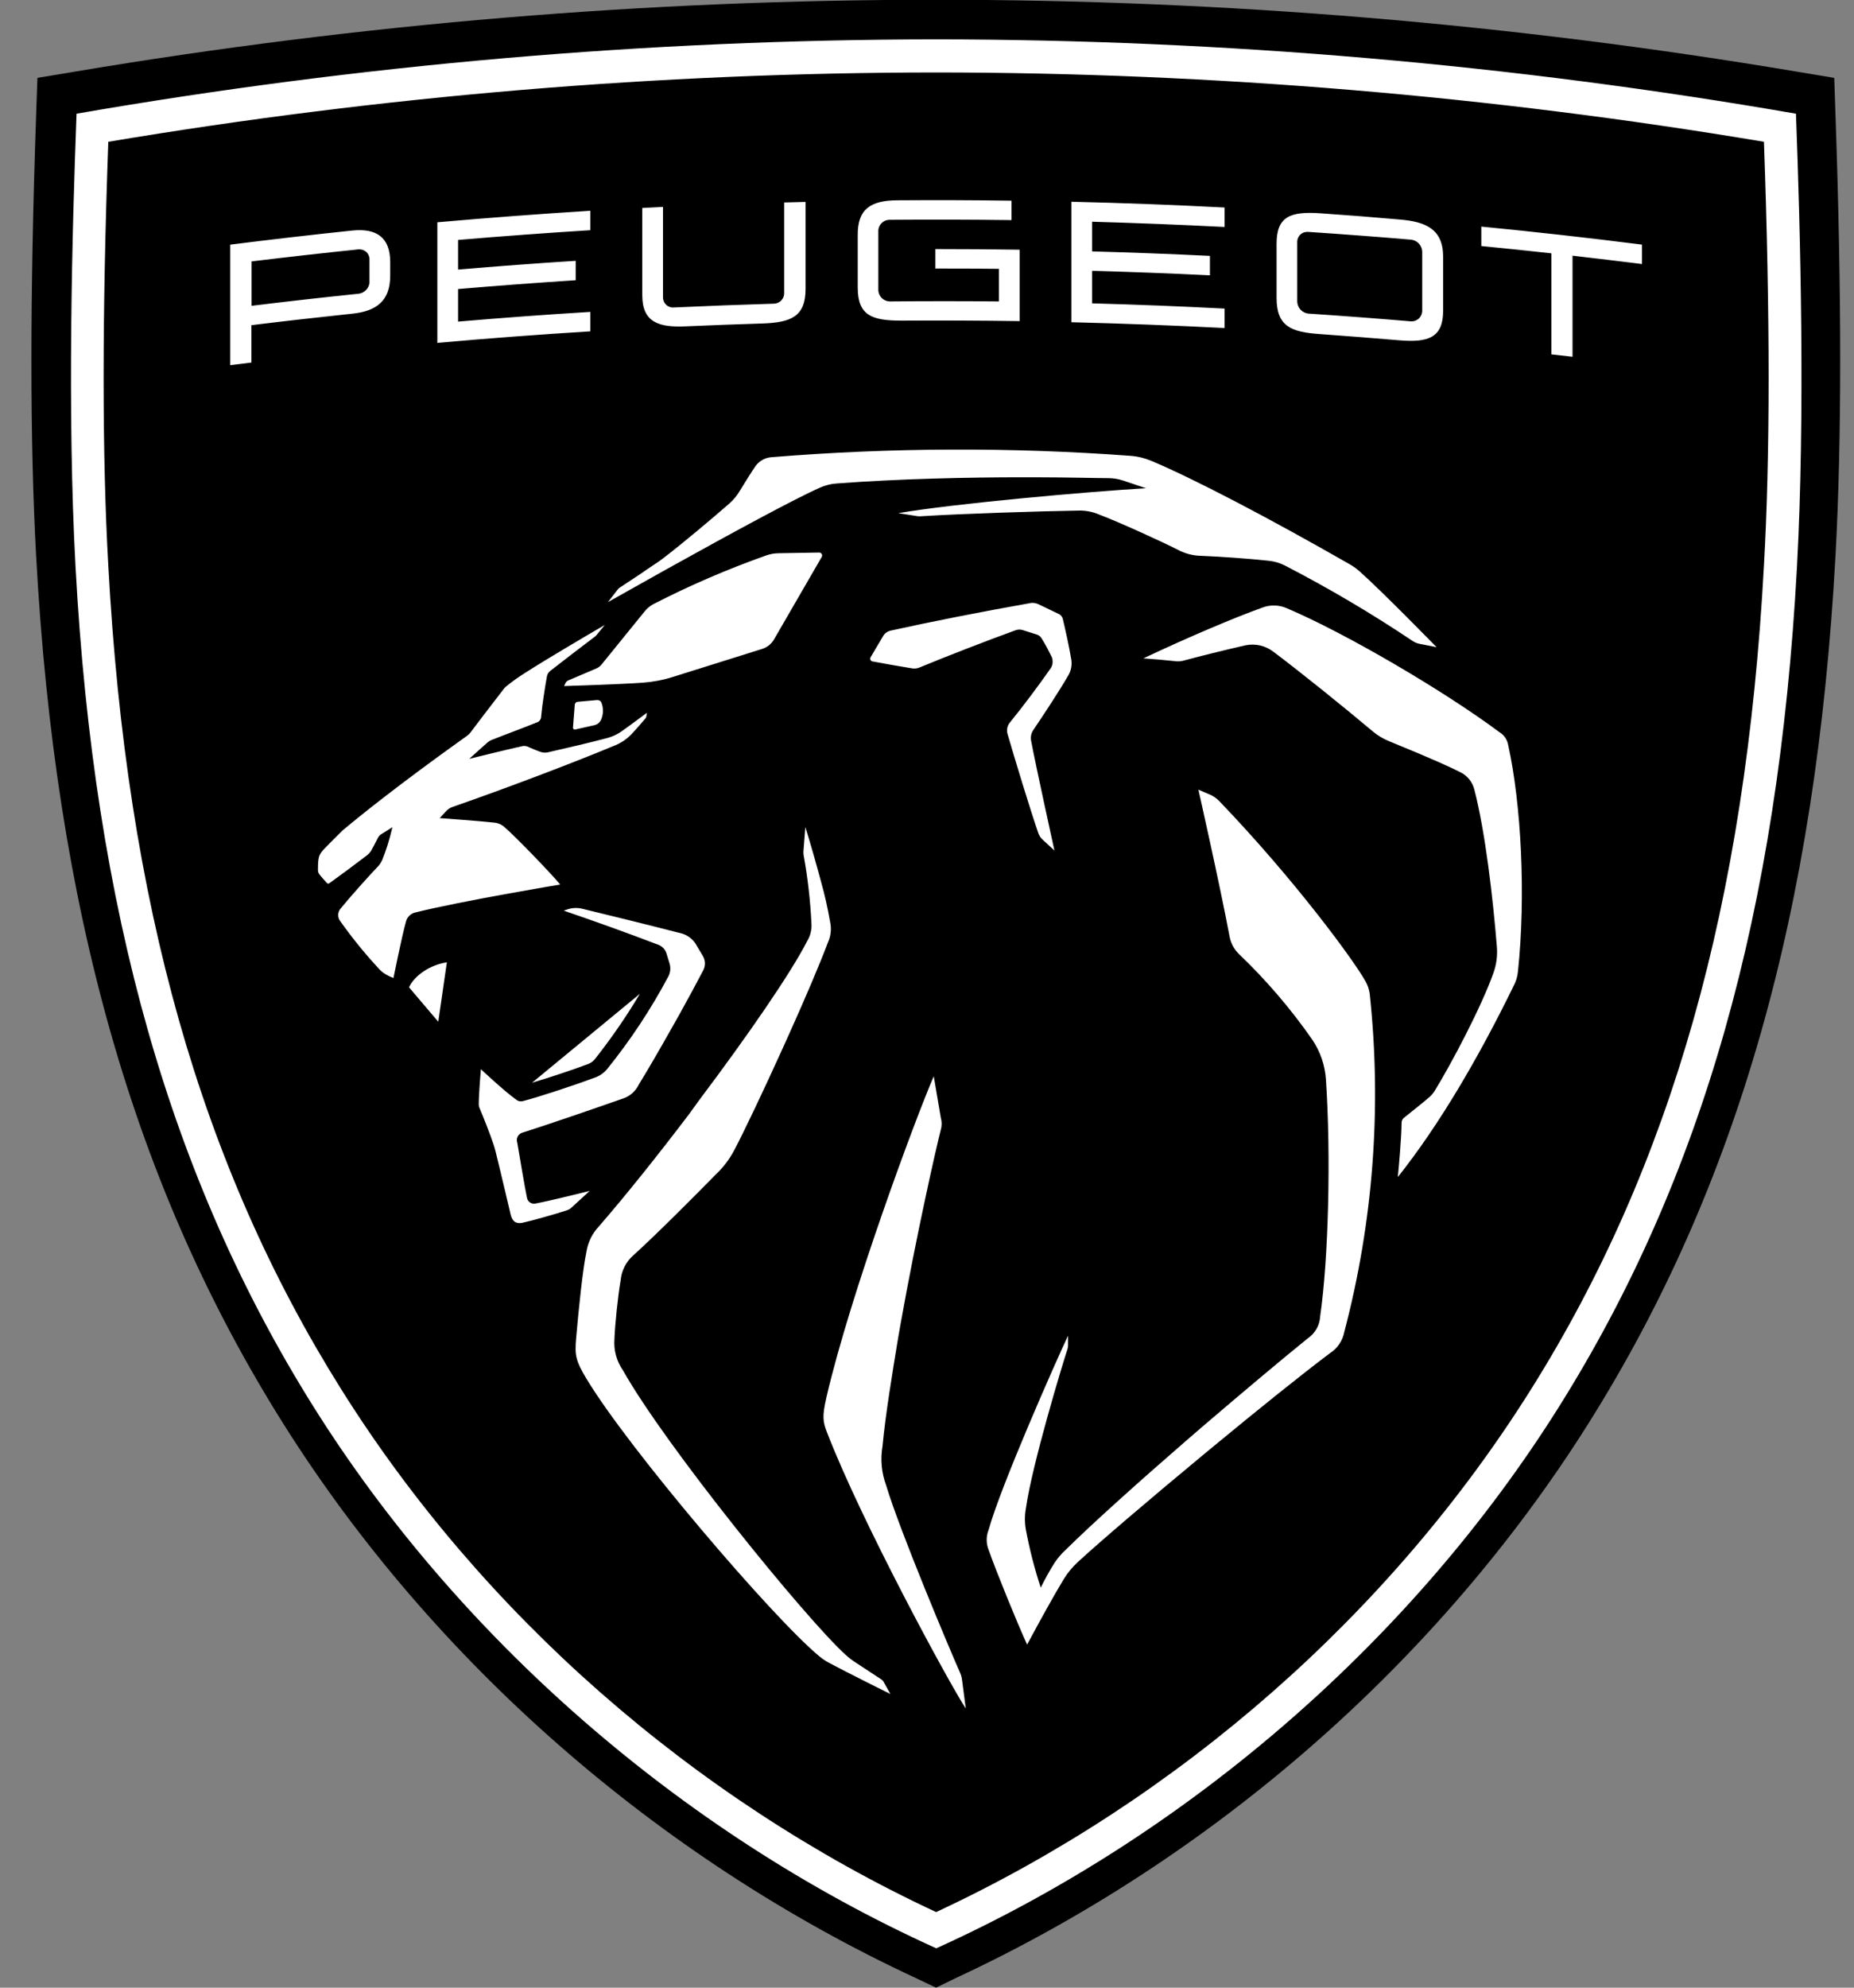 <svg width="56" height="60" viewBox="0 0 56 60" fill="none" xmlns="http://www.w3.org/2000/svg">
<rect x="0" y="0" width="56" height="60" fill="#808080" stroke="none"/>
<path d="M27.68 59.718C19.861 56.09 13.072 50.146 8.559 42.978C4.047 35.81 1.675 27.485 1.09 16.759C0.902 13.29 0.902 8.953 1.09 3.5L1.13 2.351L2.258 2.163C19.476 -0.731 37.056 -0.731 54.274 2.163L55.403 2.351L55.442 3.5C55.63 8.955 55.63 13.281 55.442 16.759C54.857 27.48 52.483 35.818 47.973 42.978C43.463 50.139 36.669 56.088 28.852 59.718L28.275 60L27.68 59.718Z" fill="black"/>
<path d="M28.276 1.188C36.981 1.196 45.67 1.946 54.247 3.432C54.379 6.979 54.529 12.46 54.277 17.119C53.713 27.496 51.429 35.552 47.088 42.466C42.747 49.38 36.059 55.291 28.28 58.812C20.497 55.291 13.797 49.361 9.471 42.466C5.145 35.57 2.846 27.496 2.282 17.119C2.028 12.466 2.179 6.981 2.312 3.432C10.887 1.947 19.573 1.196 28.276 1.188ZM28.276 2.187C19.898 2.194 11.534 2.895 3.271 4.28C3.083 9.547 3.083 13.732 3.271 17.07C3.824 27.27 6.061 35.172 10.308 41.939C14.555 48.706 20.924 54.294 28.276 57.718C35.628 54.293 41.997 48.705 46.244 41.939C50.491 35.174 52.727 27.268 53.28 17.07C53.468 13.739 53.468 9.547 53.28 4.28C45.017 2.895 36.654 2.194 28.276 2.187ZM28.204 32.488C28.204 32.488 28.368 33.458 28.417 33.74C28.451 33.858 28.451 33.982 28.417 34.1C28.287 34.604 27.683 37.258 27.2 39.975L27.125 40.404C26.937 41.548 26.749 42.684 26.656 43.656C26.589 44.05 26.625 44.455 26.764 44.83C27.177 46.214 28.705 49.831 28.998 50.491C29.03 50.564 29.051 50.64 29.06 50.719L29.171 51.573C28.682 50.834 26.023 45.942 24.977 43.231C24.853 42.911 24.83 42.755 24.965 42.169C25.686 39.056 27.651 33.761 28.204 32.488ZM24.326 24.964C24.326 24.964 24.531 25.626 24.727 26.347L24.796 26.602C24.91 27.005 25.002 27.414 25.073 27.827C25.12 28.038 25.096 28.259 25.005 28.455C24.762 29.102 24.315 30.148 23.839 31.205L23.634 31.66C23.049 32.95 22.456 34.196 22.169 34.735C22.028 35 21.845 35.24 21.627 35.446C21.017 36.067 19.853 37.239 19.133 37.891C18.912 38.083 18.773 38.352 18.747 38.644C18.661 39.138 18.576 39.985 18.559 40.421C18.533 40.755 18.623 41.087 18.815 41.362C20.087 43.63 24.33 48.851 25.537 49.948C25.642 50.043 25.754 50.129 25.874 50.204C26.053 50.322 26.626 50.698 26.626 50.698C26.65 50.715 26.67 50.736 26.685 50.76L26.895 51.137L26.841 51.108L26.75 51.063L26.47 50.924L26.201 50.789C25.787 50.582 25.297 50.331 25.037 50.192C24.931 50.135 24.831 50.067 24.738 49.989C23.322 48.812 18.984 43.731 17.709 41.61C17.391 41.08 17.357 40.908 17.401 40.408C17.482 39.468 17.604 38.301 17.713 37.788C17.758 37.5 17.889 37.233 18.089 37.021C18.888 36.101 19.861 34.886 20.811 33.635L21.128 33.197C22.567 31.286 23.892 29.371 24.386 28.397C24.477 28.244 24.521 28.067 24.51 27.889C24.477 27.188 24.397 26.49 24.271 25.799C24.266 25.752 24.266 25.705 24.271 25.658L24.326 24.964ZM36.166 23.824L36.542 23.984C36.651 24.031 36.75 24.1 36.832 24.186C39.089 26.535 40.88 28.97 41.239 29.612C41.309 29.731 41.354 29.863 41.372 29.999C41.74 33.422 41.479 36.883 40.603 40.212C40.578 40.342 40.526 40.465 40.452 40.574C40.377 40.684 40.282 40.777 40.17 40.848C39.288 41.512 37.974 42.569 36.666 43.649L36.255 43.989C34.678 45.295 33.181 46.574 32.545 47.162C32.386 47.31 32.247 47.479 32.133 47.664C31.836 48.15 31.381 48.981 31.157 49.397L31.095 49.513L31.024 49.645C30.727 48.998 30.083 47.418 29.86 46.78C29.784 46.589 29.784 46.376 29.86 46.184C30.221 44.868 31.928 41.014 32.261 40.318V40.602C32.262 40.643 32.256 40.685 32.243 40.724C32.092 41.179 31.174 44.211 30.988 45.526C30.948 45.743 30.948 45.967 30.988 46.184C31.099 46.773 31.248 47.355 31.436 47.924C31.562 47.666 31.702 47.415 31.855 47.172C31.947 47.034 32.055 46.907 32.177 46.795C32.999 45.983 34.4 44.727 35.858 43.463L36.375 43.017C37.503 42.054 38.615 41.117 39.499 40.401C39.609 40.327 39.7 40.228 39.766 40.113C39.831 39.998 39.869 39.869 39.875 39.737C40.129 37.995 40.203 34.869 40.05 32.589C40.022 32.159 39.881 31.745 39.64 31.387C38.988 30.45 38.243 29.581 37.417 28.794C37.273 28.651 37.176 28.468 37.139 28.269C36.845 26.702 36.198 23.839 36.198 23.839L36.166 23.824ZM17.151 27.447C17.29 27.402 17.439 27.396 17.581 27.43C18.223 27.584 19.579 27.917 20.606 28.182C20.769 28.233 20.911 28.339 21.006 28.481L21.23 28.858C21.268 28.921 21.29 28.994 21.293 29.068C21.295 29.142 21.279 29.216 21.245 29.283C21.057 29.644 20.792 30.135 20.512 30.639L20.299 31.015C19.908 31.711 19.518 32.38 19.297 32.734C19.249 32.835 19.182 32.926 19.098 33C19.014 33.073 18.916 33.129 18.809 33.163C17.799 33.518 16.552 33.944 15.8 34.184C15.767 34.191 15.736 34.205 15.708 34.224C15.681 34.244 15.658 34.27 15.641 34.299C15.625 34.329 15.615 34.361 15.612 34.395C15.609 34.429 15.614 34.463 15.625 34.495C15.678 34.803 15.851 35.847 15.917 36.154C15.922 36.184 15.934 36.214 15.951 36.24C15.969 36.266 15.992 36.287 16.018 36.304C16.045 36.32 16.075 36.33 16.106 36.334C16.137 36.337 16.169 36.334 16.199 36.325C16.639 36.242 17.811 35.949 17.811 35.949L17.258 36.456C17.22 36.492 17.175 36.518 17.126 36.533C16.806 36.641 16.028 36.859 15.783 36.91C15.595 36.951 15.473 36.876 15.424 36.661C15.424 36.661 15.091 35.245 14.97 34.764C14.952 34.69 14.933 34.626 14.91 34.555C14.82 34.276 14.604 33.727 14.482 33.441C14.467 33.408 14.46 33.372 14.461 33.336C14.461 33.009 14.525 32.275 14.525 32.275C14.525 32.275 15.243 32.949 15.589 33.191C15.619 33.217 15.656 33.235 15.695 33.242C15.734 33.249 15.774 33.246 15.811 33.233C16.289 33.11 17.386 32.747 17.987 32.522C18.125 32.47 18.246 32.383 18.339 32.27C19.043 31.399 19.662 30.463 20.188 29.474C20.25 29.354 20.263 29.213 20.224 29.083L20.126 28.764C20.107 28.712 20.078 28.664 20.041 28.624C20.003 28.584 19.958 28.551 19.908 28.528C18.847 28.124 18.01 27.825 17.026 27.488L17.151 27.447ZM38.137 18.338C38.37 18.252 38.627 18.258 38.856 18.355C40.635 19.107 43.626 20.86 45.288 22.1C45.359 22.142 45.42 22.199 45.466 22.267C45.512 22.336 45.542 22.413 45.556 22.495C45.947 24.272 46.093 27.02 45.849 29.332C45.834 29.487 45.787 29.638 45.712 29.775C44.658 31.931 43.471 33.96 42.224 35.527V35.501C42.241 35.333 42.33 34.395 42.335 33.885C42.336 33.857 42.343 33.83 42.356 33.804C42.368 33.779 42.386 33.758 42.409 33.74C42.64 33.552 42.958 33.304 43.139 33.148C43.212 33.09 43.276 33.02 43.327 32.941C43.834 32.119 44.745 30.398 45.11 29.367C45.2 29.115 45.235 28.846 45.213 28.579C45.096 27.137 44.869 25.135 44.532 23.832C44.504 23.722 44.454 23.619 44.383 23.53C44.313 23.442 44.225 23.369 44.124 23.317C43.833 23.168 43.263 22.907 41.963 22.376C41.783 22.304 41.615 22.204 41.466 22.079C40.614 21.362 39.283 20.288 38.457 19.669C38.338 19.579 38.201 19.515 38.054 19.482C37.908 19.45 37.757 19.45 37.611 19.481C37.007 19.619 36.238 19.809 35.805 19.927C35.69 19.965 35.567 19.974 35.448 19.953L35.16 19.925L34.998 19.91L34.562 19.875H34.532C35.931 19.216 37.287 18.644 38.137 18.338ZM19.328 29.999C18.917 30.688 18.461 31.349 17.963 31.978C17.91 32.041 17.841 32.09 17.764 32.119C17.327 32.283 16.603 32.527 16.071 32.683L19.328 29.999ZM13.498 29.046L13.238 30.842L12.354 29.802C12.516 29.452 12.986 29.123 13.5 29.049L13.498 29.046ZM18.262 18.872L18.019 19.169L17.98 19.209C17.767 19.367 16.872 20.053 16.629 20.245C16.599 20.267 16.573 20.295 16.553 20.327C16.534 20.36 16.521 20.396 16.517 20.433C16.462 20.736 16.372 21.313 16.345 21.633C16.345 21.674 16.33 21.714 16.304 21.747C16.278 21.779 16.243 21.802 16.203 21.812C15.787 21.981 15.294 22.16 14.897 22.318C14.839 22.337 14.785 22.365 14.737 22.402C14.698 22.433 14.173 22.907 14.173 22.907C14.173 22.907 15.322 22.622 15.745 22.53C15.785 22.518 15.826 22.515 15.867 22.519C15.908 22.524 15.947 22.538 15.982 22.558C16.069 22.598 16.214 22.656 16.291 22.684C16.389 22.725 16.498 22.729 16.599 22.698C17.075 22.592 17.875 22.402 18.292 22.291C18.484 22.246 18.664 22.162 18.821 22.043C19.024 21.902 19.541 21.515 19.541 21.515C19.541 21.515 19.532 21.582 19.524 21.62C19.52 21.649 19.507 21.676 19.486 21.697C19.381 21.823 19.199 22.03 19.11 22.124C18.948 22.305 18.743 22.443 18.514 22.526C17.305 23.031 15.239 23.813 13.69 24.351C13.604 24.377 13.528 24.425 13.47 24.492C13.389 24.575 13.281 24.695 13.281 24.695C13.281 24.695 14.545 24.787 14.931 24.832C15.047 24.843 15.156 24.891 15.241 24.97C15.559 25.242 16.607 26.324 16.921 26.7C16.921 26.7 13.938 27.197 12.556 27.541C12.484 27.555 12.417 27.59 12.365 27.641C12.312 27.692 12.276 27.757 12.26 27.829C12.145 28.231 11.884 29.521 11.884 29.521C11.804 29.493 11.727 29.457 11.655 29.414C11.564 29.361 11.483 29.292 11.416 29.211C11.01 28.772 10.633 28.307 10.287 27.819C10.243 27.767 10.218 27.702 10.216 27.634C10.213 27.565 10.234 27.498 10.274 27.443C10.554 27.097 11.117 26.467 11.427 26.143C11.476 26.087 11.516 26.023 11.547 25.955C11.667 25.655 11.764 25.346 11.837 25.032L11.852 24.97L11.796 25.006L11.542 25.165C11.481 25.195 11.433 25.246 11.406 25.308C11.355 25.414 11.267 25.581 11.201 25.696C11.17 25.741 11.132 25.782 11.088 25.816C10.691 26.119 10.253 26.444 9.943 26.665C9.932 26.671 9.92 26.674 9.907 26.672C9.895 26.671 9.884 26.664 9.875 26.655C9.836 26.616 9.668 26.426 9.64 26.382C9.616 26.348 9.604 26.307 9.604 26.266C9.604 26.187 9.604 26.047 9.619 25.944C9.634 25.841 9.665 25.756 9.807 25.609C9.95 25.463 10.155 25.256 10.345 25.07C10.814 24.676 11.993 23.717 14.107 22.211C14.148 22.183 14.183 22.148 14.213 22.109C14.434 21.81 15.063 20.994 15.219 20.792C15.24 20.765 15.265 20.739 15.292 20.717C15.49 20.557 15.698 20.41 15.915 20.277C16.502 19.901 17.64 19.231 18.275 18.861L18.262 18.872ZM31.108 18.204C31.197 18.189 31.287 18.202 31.368 18.24L31.983 18.535C32.013 18.55 32.039 18.571 32.06 18.597C32.081 18.623 32.096 18.653 32.103 18.686C32.186 19.038 32.291 19.506 32.357 19.903C32.385 20.068 32.355 20.237 32.271 20.382C32.017 20.826 31.492 21.624 31.201 22.051C31.141 22.149 31.122 22.266 31.148 22.378C31.285 23.111 31.849 25.673 31.849 25.673L31.502 25.355C31.435 25.296 31.385 25.22 31.357 25.135C31.108 24.409 30.646 22.893 30.433 22.156C30.416 22.097 30.413 22.034 30.425 21.973C30.438 21.912 30.465 21.856 30.505 21.808C30.868 21.366 31.396 20.661 31.707 20.213C31.75 20.162 31.779 20.1 31.79 20.034C31.801 19.968 31.794 19.9 31.77 19.837C31.699 19.69 31.582 19.461 31.464 19.273C31.433 19.217 31.382 19.176 31.321 19.156L30.903 19.023C30.831 18.998 30.752 18.998 30.68 19.023C29.769 19.354 28.545 19.829 27.796 20.14C27.707 20.183 27.605 20.193 27.508 20.168C27.292 20.136 26.66 20.023 26.35 19.965C26.337 19.962 26.325 19.956 26.315 19.948C26.305 19.94 26.297 19.93 26.291 19.918C26.286 19.906 26.284 19.893 26.284 19.88C26.285 19.866 26.289 19.854 26.295 19.843L26.672 19.205C26.696 19.162 26.729 19.125 26.768 19.096C26.808 19.067 26.853 19.046 26.901 19.036C28.067 18.778 29.628 18.468 31.114 18.206L31.108 18.204ZM18.035 21.131C18.062 21.129 18.089 21.135 18.113 21.149C18.137 21.163 18.155 21.185 18.166 21.21C18.2 21.295 18.215 21.386 18.212 21.477C18.209 21.568 18.188 21.658 18.149 21.74C18.13 21.777 18.104 21.809 18.071 21.835C18.039 21.861 18.001 21.879 17.961 21.889L17.372 22.021C17.364 22.022 17.356 22.022 17.348 22.02C17.339 22.018 17.332 22.014 17.326 22.009C17.319 22.003 17.314 21.996 17.311 21.989C17.308 21.981 17.306 21.973 17.307 21.964L17.361 21.272C17.363 21.249 17.373 21.228 17.389 21.211C17.405 21.195 17.427 21.185 17.45 21.184L18.035 21.131ZM24.744 16.679C24.759 16.679 24.774 16.683 24.788 16.691C24.801 16.698 24.812 16.709 24.82 16.723C24.828 16.736 24.832 16.751 24.832 16.767C24.832 16.782 24.828 16.797 24.821 16.811L23.386 19.29C23.305 19.436 23.17 19.545 23.009 19.592L20.314 20.437C20.021 20.529 19.718 20.586 19.411 20.608C18.813 20.653 17.038 20.71 17.038 20.71L17.077 20.625C17.096 20.585 17.129 20.553 17.169 20.537L18.01 20.179C18.073 20.153 18.127 20.112 18.17 20.059L19.468 18.46C19.538 18.371 19.625 18.297 19.724 18.242C20.838 17.669 21.991 17.173 23.173 16.756C23.284 16.721 23.399 16.702 23.515 16.7L24.744 16.679ZM23.303 13.801C26.911 13.508 30.537 13.494 34.148 13.76C34.366 13.776 34.58 13.829 34.782 13.914C36.042 14.444 38.276 15.607 40.761 17.029C40.87 17.091 40.972 17.164 41.066 17.247C41.724 17.828 43.392 19.536 43.392 19.536L42.871 19.433C42.799 19.418 42.73 19.39 42.668 19.348C41.426 18.517 40.137 17.756 38.809 17.07C38.656 16.993 38.49 16.945 38.32 16.927C37.693 16.86 36.847 16.801 36.292 16.779C36.038 16.776 35.789 16.711 35.566 16.59C35.054 16.331 33.819 15.768 33.202 15.533C32.995 15.444 32.771 15.402 32.545 15.413C31.486 15.428 29.075 15.505 27.843 15.582C27.802 15.587 27.76 15.587 27.719 15.582L27.132 15.49C28.797 15.202 32.912 14.836 34.616 14.738L33.919 14.505C33.784 14.46 33.644 14.436 33.503 14.433C33.127 14.433 32.31 14.409 31.246 14.407H30.881C29.263 14.407 27.183 14.45 25.265 14.595C25.097 14.607 24.933 14.648 24.779 14.715C24.004 15.056 22.114 16.083 20.218 17.136L19.797 17.371L18.362 18.176L18.644 17.813C18.672 17.774 18.709 17.741 18.751 17.717L19.349 17.322L19.537 17.192L19.913 16.939L20.026 16.856C20.591 16.425 21.497 15.665 22.035 15.195C22.157 15.086 22.261 14.959 22.344 14.819C22.517 14.537 22.707 14.232 22.823 14.066C22.879 13.989 22.952 13.925 23.036 13.879C23.12 13.833 23.213 13.806 23.308 13.801H23.303ZM10.641 6.959C11.376 6.883 11.786 7.169 11.786 7.912V8.324C11.786 9.076 11.376 9.394 10.641 9.469C9.625 9.576 8.609 9.691 7.594 9.816V10.944L6.954 11.023V7.385C8.182 7.23 9.411 7.088 10.641 6.959ZM44.743 6.84C46.363 6.998 47.981 7.179 49.597 7.384V7.97C48.899 7.883 48.199 7.799 47.498 7.718V10.769L46.859 10.698V7.647C46.154 7.569 45.449 7.496 44.743 7.427V6.84ZM17.831 6.362V6.949C16.498 7.032 15.167 7.13 13.836 7.243V8.138C15.02 8.036 16.204 7.948 17.389 7.873V8.459C16.204 8.536 15.02 8.624 13.836 8.725V9.708C15.167 9.594 16.498 9.496 17.831 9.415V10.002C16.29 10.097 14.75 10.213 13.21 10.35V6.71C14.75 6.574 16.29 6.458 17.831 6.362ZM38.559 7.359C38.559 6.543 38.963 6.375 39.875 6.438C40.675 6.493 41.475 6.555 42.273 6.626C43.065 6.691 43.59 6.913 43.59 7.754V9.379C43.59 10.195 43.139 10.344 42.273 10.273C41.475 10.206 40.675 10.143 39.875 10.085C39.004 10.026 38.559 9.857 38.559 8.994V7.359ZM32.361 6.09C33.905 6.126 35.447 6.184 36.988 6.264V6.851C35.655 6.784 34.322 6.731 32.987 6.693V7.589C34.175 7.621 35.361 7.666 36.546 7.724V8.311C35.36 8.253 34.174 8.208 32.987 8.175V9.157C34.322 9.194 35.655 9.246 36.988 9.315V9.902C35.446 9.823 33.903 9.765 32.361 9.727V6.09ZM24.332 6.09V8.723C24.332 9.556 23.895 9.738 23.015 9.765C22.249 9.789 21.483 9.817 20.717 9.851C19.9 9.889 19.4 9.733 19.4 8.911V6.278L20.026 6.246V8.988C20.027 9.03 20.037 9.071 20.055 9.108C20.072 9.146 20.098 9.18 20.129 9.207C20.16 9.235 20.197 9.256 20.236 9.268C20.276 9.281 20.318 9.286 20.359 9.281C21.362 9.235 22.366 9.197 23.369 9.167C23.41 9.167 23.452 9.159 23.491 9.143C23.529 9.127 23.564 9.104 23.594 9.074C23.623 9.045 23.647 9.009 23.663 8.971C23.679 8.932 23.687 8.891 23.686 8.849V6.112L24.328 6.095L24.332 6.09ZM39.516 7.002C39.473 6.997 39.43 7.002 39.389 7.015C39.348 7.029 39.31 7.051 39.279 7.081C39.247 7.11 39.222 7.146 39.206 7.186C39.189 7.226 39.181 7.269 39.183 7.312V9.11C39.187 9.199 39.223 9.284 39.284 9.349C39.345 9.414 39.427 9.456 39.516 9.466C40.553 9.535 41.59 9.613 42.627 9.701C42.711 9.703 42.793 9.673 42.855 9.616C42.916 9.559 42.954 9.48 42.958 9.396V7.596C42.955 7.506 42.92 7.421 42.859 7.354C42.799 7.288 42.716 7.246 42.627 7.235C41.586 7.147 40.549 7.069 39.516 7V7.002ZM27.102 6.046C28.252 6.038 29.402 6.041 30.552 6.058V6.644C29.323 6.628 28.093 6.625 26.863 6.635C26.779 6.637 26.698 6.669 26.637 6.727C26.575 6.785 26.537 6.863 26.53 6.947V8.77C26.536 8.856 26.573 8.937 26.635 8.997C26.696 9.058 26.777 9.094 26.863 9.099C27.965 9.089 29.068 9.089 30.172 9.099V8.115C29.532 8.108 28.893 8.105 28.253 8.106V7.519C29.102 7.519 29.951 7.525 30.798 7.538V9.693C29.606 9.676 28.414 9.671 27.224 9.678C26.352 9.678 25.908 9.533 25.908 8.685V7.1C25.9 6.311 26.297 6.052 27.096 6.046H27.102ZM10.885 7.527H10.836C9.757 7.638 8.678 7.76 7.599 7.891V9.231C8.678 9.099 9.757 8.977 10.836 8.866C10.919 8.855 10.995 8.817 11.054 8.757C11.113 8.698 11.15 8.621 11.16 8.538V7.805C11.157 7.765 11.146 7.726 11.128 7.69C11.11 7.654 11.084 7.622 11.053 7.597C11.022 7.571 10.986 7.552 10.948 7.541C10.909 7.529 10.869 7.526 10.829 7.53L10.885 7.527Z" fill="white"/>
</svg>
